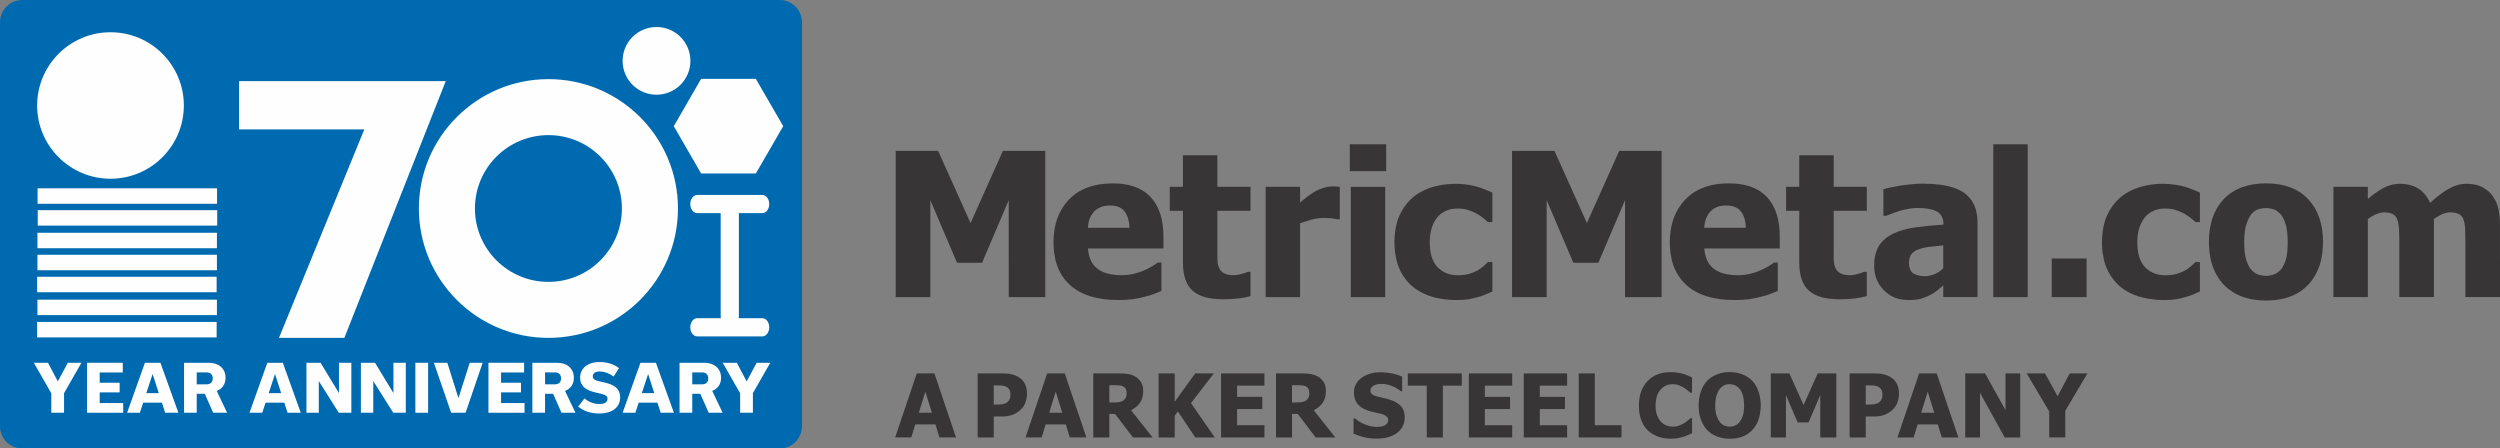 <?xml version="1.0" encoding="UTF-8"?>
<svg id="a" data-name="Layer 2" xmlns="http://www.w3.org/2000/svg" width="952.5" height="170.874" viewBox="0 0 952.5 170.874">
  <rect x="0" y="0" width="952.5" height="170.874" fill="#808080" stroke="none"/>
  <g id="b" data-name="Layer 1">
    <g>
      <path id="c" data-name="Fill-1" d="M297.141,0H8.422C3.77,0,0,3.841,0,8.58v153.719c0,4.737,3.77,8.575,8.422,8.575h288.719c4.657,0,8.422-3.838,8.422-8.575V8.58c0-4.74-3.765-8.58-8.422-8.58" fill="#006ab1" fill-rule="evenodd"/>
      <g>
        <path d="M531.89,153.294c-.522-.294-1.085-.568-1.732-.803-.856-.31-1.675-.544-2.426-.722-.772-.172-1.558-.352-2.379-.542-1.268-.292-2.119-.625-2.56-.993-.438-.362-.671-.855-.671-1.475,0-.425.141-.81.423-1.157.277-.347.608-.597.994-.779.464-.224.916-.362,1.341-.443.425-.073.911-.115,1.443-.115,1.38,0,2.724.266,4.028.802,1.312.537,2.416,1.193,3.319,1.967h.543v-5.568h-.003c-.47-.214-.986-.393-1.511-.565-.736-.242-1.508-.461-2.348-.636-.699-.143-1.401-.248-2.106-.32-.744-.078-1.487-.12-2.236-.12-2.893,0-5.315.711-7.253,2.116-1.931,1.42-2.904,3.267-2.904,5.547,0,1.696.415,3.106,1.237,4.226.081.109.188.206.277.31.832.982,2.079,1.782,3.794,2.381.817.284,1.698.529,2.646.717.944.198,1.837.406,2.672.625.66.177,1.237.459,1.717.834.475.386.718.883.718,1.498,0,.412-.11.745-.279,1.04-.052.094-.089.203-.159.284-.19.214-.457.349-.704.5-.136.083-.23.203-.381.268-.347.162-.811.284-1.383.357-.574.078-1.044.122-1.391.122-1.388,0-2.818-.279-4.297-.839-1.474-.563-2.828-1.355-4.049-2.392h-.561v5.797c.535.234,1.096.446,1.667.646.731.258,1.485.495,2.278.698,1.417.362,3.06.542,4.936.542,3.24,0,5.823-.737,7.739-2.21,1.897-1.477,2.86-3.429,2.86-5.85,0-1.699-.42-3.059-1.239-4.093-.511-.636-1.211-1.183-2.056-1.66Z" fill="#373535" fill-rule="evenodd"/>
        <polygon points="536.374 142.273 536.374 146.924 543.591 146.924 543.591 166.664 549.732 166.664 549.732 146.924 556.944 146.924 556.944 142.27 536.374 142.27 536.374 142.273" fill="#373535" fill-rule="evenodd"/>
        <polygon points="559.628 166.664 576.146 166.664 576.146 162.011 565.733 162.011 565.733 155.851 575.335 155.851 575.335 151.2 565.733 151.2 565.733 146.924 576.146 146.924 576.146 142.273 576.146 142.271 559.628 142.271 559.628 166.664" fill="#373535" fill-rule="evenodd"/>
        <polygon points="580.556 166.664 597.075 166.664 597.075 162.011 586.664 162.011 586.664 155.851 596.255 155.851 596.255 151.2 586.664 151.2 586.664 146.924 597.075 146.924 597.075 142.271 580.556 142.271 580.556 166.664" fill="#373535" fill-rule="evenodd"/>
        <path d="M643.28,143.182c-.073-.031-.13-.057-.206-.091-.652-.281-1.265-.513-1.813-.67-.717-.201-1.458-.357-2.239-.458-.772-.107-1.652-.172-2.627-.172-3.658,0-6.57,1.157-8.738,3.455-2.152,2.298-3.233,5.378-3.233,9.247,0,4.005,1.08,7.116,3.23,9.333.699.719,1.511,1.277,2.372,1.761,1.782,1.006,3.882,1.553,6.353,1.553,1.172,0,2.092-.062,2.766-.177.663-.128,1.372-.302,2.142-.529.624-.182,1.231-.412,1.819-.683.59-.266,1.109-.503,1.56-.706v-5.738h-.553c-.31.276-.67.591-1.085.93-.423.357-.9.698-1.445,1.034-.091.06-.206.112-.305.172-.352.203-.754.396-1.2.578-.12.047-.222.099-.347.146-.733.266-1.505.401-2.314.401-.78,0-1.558-.135-2.34-.414-.775-.268-1.485-.714-2.121-1.326-.464-.446-.843-1.032-1.182-1.681-.138-.266-.29-.513-.41-.816-.407-1.032-.611-2.306-.611-3.828,0-.912.11-1.722.266-2.483.089-.438.177-.878.318-1.266.154-.425.342-.787.532-1.139.112-.208.235-.401.36-.586.193-.281.384-.568.608-.795.18-.185.368-.318.553-.472.504-.427,1.023-.779,1.558-.98.738-.276,1.55-.422,2.432-.422.749,0,1.461.122,2.147.37.684.248,1.31.547,1.873.891.008.005.01.008.018.013.566.349,1.072.706,1.508,1.06.436.357.788.657,1.08.915.01.008.026.023.036.031h.624v-5.813c-.037-.018-.089-.042-.128-.062-.337-.169-.762-.367-1.258-.586Z" fill="#373535" fill-rule="evenodd"/>
        <polygon points="689.213 149.729 687.163 154.312 686.899 153.729 681.741 142.272 674.668 142.272 674.668 166.663 674.668 166.665 680.442 166.665 680.442 150.49 684.895 160.936 689.078 160.936 691.379 155.524 693.518 150.49 693.518 166.663 693.518 166.665 699.626 166.665 699.626 142.272 692.548 142.272 689.213 149.729" fill="#373535" fill-rule="evenodd"/>
        <path d="M731.191,142.268l-2.708,8.002-5.544,16.389h.003v.003h6.15l1.526-4.977h7.679l.934,3.03.6,1.946h6.309l-8.258-24.394h-6.69ZM731.964,157.258l2.5-8.041,2.492,8.041h-4.991Z" fill="#373535" fill-rule="evenodd"/>
        <polygon points="764.095 156.241 760.495 149.79 756.302 142.27 748.772 142.27 748.772 142.273 748.772 166.664 754.379 166.664 754.379 149.667 757.335 155.006 763.79 166.664 769.7 166.664 769.7 142.27 764.095 142.27 764.095 156.241" fill="#373535" fill-rule="evenodd"/>
        <path d="M349.298,142.267l-8.247,24.394h6.147l1.526-4.977h7.679l1.524,4.977h6.319l-8.25-24.394h-6.698ZM350.07,157.26l2.494-8.043,2.494,8.043h-4.989Z" fill="#373535" fill-rule="evenodd"/>
        <path d="M391.283,149.964c0-1.402-.25-2.616-.751-3.643-.506-1.016-1.218-1.832-2.134-2.447-.835-.563-1.756-.969-2.781-1.214-1.02-.268-2.241-.394-3.645-.394h-9.484v24.399h6.131v-7.984h3.209c.879,0,1.67-.065,2.379-.214.702-.143,1.359-.331,1.957-.586.6-.25,1.153-.555,1.649-.922.501-.357.958-.745,1.375-1.178.671-.685,1.195-1.542,1.552-2.572.365-1.027.543-2.111.543-3.247ZM384.76,151.892c-.146.432-.428.852-.84,1.258-.198.198-.48.375-.845.532-.368.159-.718.261-1.044.318-.381.068-.835.107-1.344.112-.522.01-1.065.023-1.638.023h-.431v-7.309h.874c.905,0,1.62.008,2.158.055.53.039,1.083.185,1.662.438.459.177.853.519,1.182,1.019.326.498.488,1.081.488,1.78,0,.74-.073,1.331-.222,1.774Z" fill="#373535" fill-rule="evenodd"/>
        <path d="M398.973,142.267l-8.25,24.394h6.15l1.526-4.977h7.676l1.526,4.977h6.317l-8.247-24.394h-6.698ZM399.742,157.26l2.494-8.043,2.494,8.043h-4.989Z" fill="#373535" fill-rule="evenodd"/>
        <path d="M434.293,153.516c.845-1.162,1.265-2.679,1.265-4.549,0-1.316-.256-2.405-.77-3.265-.509-.863-1.211-1.569-2.085-2.124-.851-.532-1.782-.886-2.789-1.058-1.007-.164-2.192-.253-3.546-.253h-9.823v24.396h6.105v-8.945h2.197l6.805,8.945h7.483l-8.213-10.362c1.401-.698,2.533-1.621,3.371-2.785ZM428.981,151.414c-.198.419-.493.792-.882,1.097-.417.341-.931.555-1.518.662-.598.099-1.32.159-2.173.159h-1.756v-6.577h2.045c.704,0,1.286.021,1.759.065.47.044.898.154,1.284.313.54.24.931.584,1.164,1.024.237.446.36.974.36,1.584,0,.691-.094,1.246-.282,1.673Z" fill="#373535" fill-rule="evenodd"/>
        <polygon points="458.805 160.859 453.762 153.589 462.474 142.27 455.369 142.27 447.557 153.094 447.557 142.27 441.429 142.27 441.429 166.664 447.557 166.664 447.557 158.422 448.755 156.75 454.886 165.872 455.419 166.664 462.831 166.664 460.738 163.644 458.805 160.859" fill="#373535" fill-rule="evenodd"/>
        <polygon points="465.232 152.929 465.232 166.664 481.75 166.664 481.75 162.01 471.334 162.01 471.334 155.85 480.925 155.85 480.925 151.199 471.334 151.199 471.334 146.924 481.75 146.924 481.75 142.27 465.232 142.27 465.232 152.929" fill="#373535" fill-rule="evenodd"/>
        <path d="M500.532,156.301c.751-.375,1.411-.823,2.001-1.329.514-.438.978-.915,1.367-1.456.848-1.162,1.268-2.679,1.268-4.549,0-1.316-.261-2.405-.775-3.265-.237-.401-.524-.763-.843-1.097-.363-.383-.77-.73-1.232-1.027-.17-.107-.357-.172-.532-.263-.488-.255-.999-.453-1.534-.597-.243-.068-.475-.154-.728-.198-.021-.003-.05-.005-.07-.008-.997-.159-2.145-.245-3.47-.245h-9.823v24.396h6.097v-8.945h2.197l6.81,8.945h7.478l-6.28-7.924-1.931-2.439ZM498.588,151.413c-.094.201-.211.386-.35.563-.005.008-.01.021-.018.029-.146.185-.318.354-.514.505-.42.341-.931.555-1.521.662-.54.089-1.198.141-1.952.151-.078,0-.141.008-.222.008h-1.753v-6.577h2.056c.697,0,1.279.021,1.751.065.467.044.895.154,1.286.313.545.24.929.584,1.161,1.024.237.446.357.975.357,1.584,0,.691-.094,1.246-.282,1.673Z" fill="#373535" fill-rule="evenodd"/>
        <polygon points="607.625 142.273 607.625 142.27 601.491 142.27 601.491 142.273 601.488 142.273 601.488 166.664 601.491 166.664 617.795 166.664 617.795 162.01 607.625 162.01 607.625 142.273" fill="#373535" fill-rule="evenodd"/>
        <path d="M667.686,145.167c-.882-.946-1.928-1.647-3.079-2.199-1.612-.774-3.457-1.212-5.599-1.212-2.236,0-4.141.472-5.79,1.308-1.075.545-2.061,1.214-2.891,2.113-.944,1.024-1.644,2.241-2.166,3.601-.634,1.657-.984,3.541-.984,5.693v.003c0,3.054.673,5.599,1.97,7.668.352.565.731,1.11,1.179,1.6.514.56,1.078,1.047,1.688,1.469.303.211.655.357.984.534,1.696.915,3.674,1.423,6.009,1.423,2.755,0,5.069-.63,6.948-1.905.624-.425,1.2-.92,1.73-1.488.524-.563.986-1.18,1.38-1.85.691-1.172,1.145-2.538,1.438-4.033.206-1.066.347-2.186.347-3.418v-.003c0-2.298-.407-4.276-1.125-6.006-.514-1.235-1.166-2.358-2.04-3.299ZM664.435,156.016c-.065.818-.167,1.563-.347,2.152-.17.581-.404,1.099-.668,1.587-.17.313-.339.62-.543.896-.485.657-1.085,1.136-1.759,1.454-.673.307-1.372.466-2.095.466-.475,0-.937-.089-1.391-.216-.227-.065-.454-.122-.676-.221-.673-.292-1.263-.771-1.795-1.457-.211-.271-.394-.594-.571-.927-.073-.138-.141-.284-.209-.433-.159-.352-.31-.711-.428-1.115-.297-.985-.444-2.233-.444-3.729,0-1.449.157-2.705.462-3.75.11-.375.248-.69.384-1.011.245-.578.514-1.102.84-1.511.141-.175.29-.292.436-.44.279-.281.564-.513.851-.696.162-.102.324-.227.485-.297.613-.276,1.297-.404,2.056-.404.464,0,.916.089,1.362.214.232.065.464.125.691.224.232.102.444.255.66.401.18.125.355.263.524.42.203.19.41.375.597.612.506.651.9,1.488,1.205,2.509.172.586.282,1.261.352,1.985.055.545.097,1.107.097,1.728,0,.576-.039,1.068-.078,1.558Z" fill="#373535" fill-rule="evenodd"/>
        <path d="M723.321,151.815c.018-.099.042-.198.057-.3.076-.505.123-1.021.123-1.553,0-1.402-.248-2.616-.746-3.643-.514-1.016-1.224-1.832-2.137-2.447-.397-.266-.814-.49-1.25-.688-.076-.034-.156-.06-.232-.091-.417-.172-.845-.326-1.302-.435-1.015-.268-2.236-.393-3.648-.393h-9.484v24.399h6.142v-7.981h3.209c.877,0,1.678-.065,2.372-.214.707-.143,1.367-.331,1.959-.586.128-.055.23-.141.352-.198.457-.216.911-.438,1.299-.727.498-.357.955-.745,1.372-1.178.305-.313.571-.67.817-1.055.031-.05.068-.094.099-.146.248-.417.464-.873.637-1.37.162-.451.271-.92.36-1.394ZM717.088,151.403c-.031.169-.06.347-.104.487-.146.435-.428.855-.845,1.261-.196.198-.475.373-.84.529-.107.047-.198.055-.303.091-.253.091-.506.188-.746.227-.23.042-.535.05-.814.07-.183.01-.326.042-.527.042-.522.01-1.062.023-1.644.023h-.42v-7.309h.866c.498,0,.926.005,1.315.016.313.008.605.021.848.042.248.016.509.063.772.13.013.003.023.003.037.008.008.003.016.005.026.008.269.073.543.167.822.289.217.083.415.211.6.365.211.175.41.388.584.657.164.248.287.519.368.813.083.297.123.615.123.964,0,.508-.047.92-.117,1.287Z" fill="#373535" fill-rule="evenodd"/>
        <polygon points="783.946 150.983 779.156 142.267 772.167 142.267 780.753 156.786 780.753 166.661 786.884 166.661 786.884 156.476 795.312 142.267 788.559 142.267 783.946 150.983" fill="#373535" fill-rule="evenodd"/>
        <polygon points="794.976 99.179 794.976 98.496 781.711 98.496 781.711 99.179 781.711 113.2 794.976 113.2 794.976 99.179" fill="#373535" fill-rule="evenodd"/>
        <polygon points="384.326 76.27 384.326 76.294 384.326 99.178 384.329 99.178 384.329 113.197 398.259 113.197 398.259 57.481 382.111 57.481 369.786 84.989 368.768 82.727 357.419 57.481 341.268 57.481 341.268 113.197 354.46 113.197 354.46 76.27 354.47 76.294 360.998 91.607 364.62 100.104 374.169 100.104 384.326 76.27" fill="#373535" fill-rule="evenodd"/>
        <path d="M442.507,100.028h-1.383c-.579.422-1.315.915-2.233,1.454-.905.552-1.902,1.063-2.969,1.535-1.234.544-2.586.993-4.057,1.331-1.469.339-2.969.506-4.501.506-1.764,0-3.4-.167-4.903-.506-1.498-.339-2.805-.891-3.927-1.67-1.153-.771-2.079-1.819-2.776-3.116-.258-.479-.433-1.05-.613-1.615-.076-.242-.177-.456-.24-.711-.19-.787-.323-1.634-.381-2.564h28.736v-4.708c0-1.321-.086-2.564-.222-3.76-.018-.156-.029-.318-.049-.472-.146-1.123-.363-2.181-.634-3.189-.047-.18-.094-.357-.146-.534-.29-.98-.634-1.907-1.044-2.775-.068-.143-.143-.281-.214-.425-.441-.87-.931-1.699-1.498-2.454-.016-.018-.023-.042-.037-.06-.318-.417-.655-.81-1.007-1.193-.008-.008-.016-.018-.023-.029-3.248-3.468-8.096-5.206-14.538-5.206-.177,0-.342.018-.517.021-6.841.099-12.195,2.126-16.043,6.12-.008.01-.016.018-.023.029-.086.083-.17.172-.248.258-.214.232-.402.482-.603.719-.203.242-.415.477-.608.727-.232.307-.444.63-.658.948-.175.255-.357.505-.517.769-.206.336-.386.693-.571,1.042-.141.268-.295.526-.425.802-.175.37-.323.761-.48,1.149-.11.273-.235.539-.334.821-.146.409-.264.842-.386,1.266-.081.279-.177.547-.248.831-.115.461-.201.943-.292,1.42-.052.271-.117.532-.162.808-.086.552-.141,1.125-.198,1.701-.021.219-.057.427-.073.649-.06.808-.091,1.634-.091,2.483v.021c0,1.084.07,2.116.172,3.124.029.284.068.563.104.842.107.797.245,1.566.415,2.311.034.146.047.307.083.451h.018c.963,3.828,2.805,6.988,5.557,9.458,4.229,3.786,10.319,5.675,18.261,5.675,2.173,0,4.015-.099,5.529-.31,1.511-.214,2.982-.508,4.409-.881,1.542-.373,2.758-.738,3.648-1.1.887-.37,1.865-.758,2.938-1.178v-10.816ZM415.19,83.264c.277-.722.66-1.352,1.093-1.941.188-.253.363-.521.579-.75.537-.571,1.182-.998,1.876-1.355,1.158-.597,2.507-.93,4.096-.93,2.502,0,4.357.722,5.573,2.17.423.511.751,1.131,1.038,1.803.524,1.24.84,2.725.887,4.521h-15.848c.073-1.311.308-2.483.704-3.517Z" fill="#373535" fill-rule="evenodd"/>
        <path d="M507.614,71.03c-1.122,0-2.312.206-3.574.623-1.263.406-2.366.894-3.314,1.475-.879.498-1.839,1.16-2.904,2.004-.535.422-1.012.805-1.43,1.152-.003.002-.01.008-.013.01-.407.339-.757.641-1.051.904v-.904h.003v-5.115h-13.116v42.018h13.113v-28.138c.905-.349,1.858-.615,2.8-.904.537-.164,1.051-.367,1.602-.516.618-.161,1.216-.271,1.811-.367.861-.141,1.706-.232,2.52-.232.684,0,1.32.021,1.933.052.417.021.83.044,1.216.083.444.042.827.094,1.174.151.389.068.728.143.994.232h1.085v-12.379c-.425-.052-.9-.083-1.422-.117-.53-.016-.999-.031-1.427-.031Z" fill="#373535" fill-rule="evenodd"/>
        <path d="M450.699,99.179v.769c0,4.997,1.218,8.588,3.65,10.774,2.437,2.199,6.324,3.301,11.67,3.301,2.322,0,4.284-.112,5.891-.32,1.592-.206,3.105-.503,4.529-.883v-9.245h-1.127c-.451.258-1.247.531-2.377.834-1.138.297-2.056.448-2.753.448-1.704,0-2.995-.258-3.882-.769-.882-.513-1.503-1.209-1.85-2.079-.384-.868-.574-1.86-.605-2.957-.018-1.099-.034-2.379-.034-3.854v-14.886h12.628v-9.13h-12.628v-12.017h-13.113v12.017h-5.017v9.13h5.017v18.867Z" fill="#373535" fill-rule="evenodd"/>
        <polygon points="528.136 65.197 528.136 54.97 528.134 54.97 514.274 54.97 514.274 65.197 528.134 65.197 528.136 65.197" fill="#373535" fill-rule="evenodd"/>
        <polygon points="527.763 99.179 527.763 90.377 527.763 76.294 527.766 76.294 527.766 71.185 527.763 71.185 514.65 71.185 514.65 76.294 514.65 99.179 514.65 101.667 514.65 113.2 527.763 113.2 527.763 99.179" fill="#373535" fill-rule="evenodd"/>
        <path d="M565.992,112.192c.984-.427,1.852-.802,2.599-1.123v-11.233h-1.685c-.446.451-.981.956-1.61,1.522-.136.12-.3.237-.446.357-.532.432-1.117.855-1.798,1.266-.895.529-1.978.974-3.222,1.35-.462.135-.978.221-1.492.307-.884.149-1.816.247-2.854.247-2.927,0-5.304-.883-7.185-2.561-.206-.185-.438-.333-.631-.539t-.003-.005c-.438-.461-.806-.993-1.145-1.561-.096-.159-.183-.326-.269-.492-.271-.521-.514-1.071-.712-1.67-.026-.086-.065-.164-.091-.253-.209-.685-.36-1.436-.477-2.223-.031-.201-.055-.406-.078-.615-.091-.797-.154-1.631-.157-2.525,0-.029-.003-.052-.003-.078,0-3.95.918-7.082,2.75-9.411.459-.586.965-1.097,1.518-1.537.162-.128.355-.203.524-.318,1.576-1.071,3.467-1.649,5.735-1.649,1.472,0,2.807.18,4.01.537,1.198.365,2.27.818,3.222,1.337.903.495,1.73,1.042,2.486,1.644.397.307.757.604,1.088.891.308.263.59.516.84.756h1.685v-11.222c-.817-.409-1.631-.729-2.445-1.061-1.524-.623-3.042-1.157-4.555-1.503-1.104-.255-2.205-.44-3.308-.573-1.221-.151-2.442-.234-3.663-.234-.018,0-.037.003-.055.003-.151,0-.308,0-.462.003-.099,0-.193.021-.292.023-1.315.031-2.612.128-3.882.315-.089.013-.172.034-.258.047-1.323.206-2.622.482-3.895.854-.003.003-.01.003-.013.005-1.117.331-2.16.753-3.162,1.222-1.542.727-2.966,1.597-4.237,2.66-.05.042-.091.089-.138.13-.381.323-.749.657-1.101,1.014-.037.034-.063.081-.097.117-.694.711-1.328,1.496-1.912,2.332-.123.177-.24.36-.357.542-.569.873-1.098,1.79-1.55,2.791-.005.01-.013.021-.018.034-.031.065-.05.146-.081.214-.292.67-.556,1.365-.777,2.1-.081.271-.133.568-.206.847-.143.56-.29,1.12-.394,1.717-.01.057-.029.109-.039.169-.086.498-.133,1.032-.193,1.556-.031.284-.081.552-.104.842-.073.902-.115,1.834-.115,2.809,0,.021.003.039.003.06.003,1.094.07,2.134.172,3.145.031.313.078.612.12.917.102.743.232,1.462.389,2.157.042.172.055.365.099.537.026.102.068.188.097.289.245.912.524,1.793.874,2.619.003.005.005.01.008.018,1.172,2.757,2.813,5.042,4.913,6.863,1.722,1.48,3.713,2.632,5.946,3.486.511.195,1.023.391,1.563.555,1.166.354,2.393.615,3.658.823,1.858.307,3.807.482,5.876.482,1.135,0,2.082-.05,2.938-.12.522-.042,1.041-.086,1.458-.156,1.109-.19,2.312-.461,3.582-.808,1.025-.273,2.03-.617,3.019-1.04Z" fill="#373535" fill-rule="evenodd"/>
        <polygon points="619.134 99.178 619.134 113.194 619.134 113.196 633.074 113.196 633.074 57.481 633.074 57.478 616.927 57.478 608.505 76.293 604.612 84.986 600.704 76.293 592.242 57.478 576.089 57.478 576.089 76.293 576.089 99.178 576.089 113.194 576.089 113.196 589.281 113.196 589.281 76.265 589.286 76.278 589.294 76.293 589.876 77.661 599.31 99.809 599.436 100.103 608.985 100.103 619.134 76.267 619.134 76.293 619.134 99.178" fill="#373535" fill-rule="evenodd"/>
        <path d="M677.334,100.028h-1.396c-.571.422-1.315.915-2.226,1.454-.913.552-1.902,1.063-2.98,1.535-.613.271-1.255.521-1.931.743-.673.222-1.378.42-2.113.589-1.477.339-2.969.505-4.498.505-1.772,0-3.407-.167-4.908-.505-1.5-.339-2.805-.891-3.932-1.67-.571-.386-1.091-.842-1.552-1.36-.464-.521-.874-1.107-1.226-1.756-.253-.479-.428-1.047-.605-1.613-.078-.242-.18-.456-.243-.717-.19-.784-.326-1.631-.391-2.561h28.75v-4.708c0-1.321-.086-2.561-.222-3.757-.018-.159-.029-.323-.05-.477-.146-1.123-.363-2.178-.631-3.189-.05-.177-.096-.354-.149-.532-.287-.98-.634-1.91-1.046-2.778-.065-.143-.138-.276-.209-.414-.444-.881-.939-1.712-1.511-2.47-.013-.016-.018-.036-.031-.052-.324-.427-.665-.831-1.031-1.222-3.251-3.468-8.091-5.206-14.54-5.206-4.428,0-8.245.8-11.449,2.397-1.281.641-2.463,1.41-3.548,2.303-.543.448-1.059.927-1.552,1.441-.091.094-.183.19-.271.286-.206.224-.386.466-.582.696-.214.25-.433.495-.631.756-.227.294-.43.607-.639.915-.18.266-.37.526-.54.803-.196.323-.368.662-.545.995-.151.284-.313.558-.451.849-.167.354-.31.73-.459,1.097-.117.292-.248.573-.355.873-.141.393-.253.805-.37,1.214-.089.294-.188.581-.263.883-.11.435-.19.894-.279,1.344-.057.294-.128.581-.175.881-.081.513-.133,1.047-.185,1.582-.026.258-.068.505-.089.771-.06.802-.091,1.626-.091,2.473v.005c0,1.092.07,2.129.172,3.142.029.289.068.568.107.849.104.784.24,1.542.41,2.275.034.156.047.328.086.482.016.065.044.123.063.19.222.857.488,1.683.801,2.47.057.146.133.279.193.422.274.638.577,1.259.913,1.853.13.232.274.456.415.68.316.505.655.99,1.02,1.459.154.198.3.399.462.592.532.628,1.096,1.232,1.719,1.793,1.054.946,2.228,1.774,3.517,2.483,1.289.711,2.695,1.3,4.216,1.774,1.521.472,3.16.826,4.913,1.063,1.756.237,3.627.354,5.612.354,2.166,0,4.015-.099,5.521-.31,1.519-.214,2.987-.508,4.407-.881,1.547-.373,2.768-.737,3.653-1.1.887-.37,1.871-.758,2.948-1.178v-10.816ZM651.679,80.573c1.44-1.522,3.423-2.285,5.972-2.285.626,0,1.211.044,1.753.135,1.636.271,2.909.948,3.822,2.035.905,1.084,1.495,2.541,1.764,4.37.089.61.141,1.261.159,1.954h-15.845c.146-2.619.942-4.693,2.374-6.209Z" fill="#373535" fill-rule="evenodd"/>
        <path d="M711.258,112.819v-9.245h-1.125c-.449.258-1.242.531-2.379.834-1.14.297-2.056.448-2.745.448-1.712,0-3-.258-3.888-.769-.884-.513-1.503-1.209-1.852-2.079-.188-.427-.326-.886-.425-1.37-.029-.149-.034-.313-.055-.466-.055-.365-.112-.727-.125-1.12-.021-1.099-.034-2.379-.034-3.854v-14.886h12.628v-9.13h-12.628v-12.017h-13.113v12.017h-5.02v9.13h5.02v19.636c0,2.499.305,4.646.913,6.441.61,1.795,1.524,3.241,2.74,4.333,2.437,2.199,6.319,3.301,11.67,3.301,2.319,0,4.279-.112,5.889-.32,1.586-.206,3.105-.503,4.529-.883Z" fill="#373535" fill-rule="evenodd"/>
        <path d="M727.02,114.314c1.991,0,3.543-.141,4.657-.446.297-.081.603-.196.903-.294.511-.169,1.028-.365,1.55-.592.324-.141.644-.266.973-.427,1.2-.594,2.155-1.193,2.87-1.79.36-.302.744-.623,1.151-.967.397-.333.817-.685,1.263-1.058v4.456h13.038v-28.586c0-.753-.052-1.467-.13-2.163-.021-.201-.052-.393-.081-.589-.076-.516-.172-1.016-.292-1.498-.042-.169-.081-.344-.128-.511-.177-.612-.386-1.204-.639-1.759-.036-.081-.083-.154-.123-.234-.227-.469-.485-.915-.77-1.342-.047-.07-.078-.151-.125-.222-.063-.089-.143-.161-.209-.248-.24-.326-.504-.636-.78-.933-.117-.128-.23-.258-.352-.378-.412-.406-.851-.792-1.333-1.144-1.185-.862-2.635-1.566-4.323-2.118-3.029-.993-6.854-1.496-11.501-1.496-2.364,0-4.704.216-7.029.542-.579.081-1.161.128-1.738.229-2.901.513-5.004.956-6.298,1.326v10.138h1.132c.501-.224,1.023-.409,1.534-.612,1.031-.412,2.079-.779,3.147-1.107.459-.141.913-.302,1.38-.427.48-.133.898-.193,1.349-.294,1.025-.227,1.978-.375,2.857-.446.41-.034.851-.102,1.229-.102.879,0,1.699.031,2.466.091,2.213.167,3.963.576,5.236,1.24.54.281.965.659,1.333,1.081.798.915,1.226,2.134,1.226,3.716v.229c-3.791.258-7.345.597-10.637,1.047-3.298.453-6.134,1.253-8.511,2.4-2.34,1.12-4.146,2.647-5.388,4.568-.436.664-.767,1.43-1.051,2.238-.065.188-.128.373-.185.565-.245.831-.436,1.717-.535,2.689-.003.034-.013.057-.016.089-.06.628-.091,1.287-.091,1.975,0,3.789,1.234,6.936,3.695,9.424,2.458,2.496,5.544,3.737,9.278,3.737ZM727.508,98.564c.034-.151.06-.307.107-.448.157-.479.36-.92.647-1.29l.003-.003c.642-.802,1.529-1.407,2.685-1.813,1.318-.472,2.667-.787,4.049-.954,1.37-.162,3.167-.349,5.388-.573v8.747c-.968.954-2.056,1.688-3.256,2.215-.303.13-.598.196-.895.294-.511.169-1.023.292-1.526.365-.371.052-.741.125-1.109.125-1.26,0-2.312-.154-3.199-.427-.569-.175-1.083-.388-1.495-.677-.3-.206-.545-.472-.759-.776-.551-.779-.835-1.863-.835-3.288,0-.552.089-1.032.196-1.496Z" fill="#373535" fill-rule="evenodd"/>
        <polygon points="772.561 113.2 772.561 99.179 772.561 76.294 772.561 54.98 772.558 54.98 759.445 54.98 759.445 76.294 759.445 99.179 759.445 113.2 772.558 113.2 772.561 113.2" fill="#373535" fill-rule="evenodd"/>
        <path d="M831.153,70.826c-.924-.216-1.85-.354-2.776-.482-1.396-.195-2.794-.326-4.193-.326-2.419,0-4.762.271-7.031.787-.613.138-1.221.287-1.824.464-1.041.307-2.014.696-2.953,1.125-1.625.743-3.12,1.644-4.443,2.757-.026.021-.047.047-.073.068-.404.341-.798.698-1.171,1.076-.037.036-.063.083-.099.12-.691.711-1.32,1.488-1.902,2.322-.128.182-.248.373-.371.563-.566.875-1.098,1.795-1.55,2.801,0,.003-.003.005-.005.01-1.046,2.301-1.638,5.021-1.829,8.124-.044.696-.089,1.389-.089,2.126,0,1.123.07,2.189.177,3.223.031.302.076.591.115.883.099.745.23,1.464.389,2.163.042.177.055.375.099.55.026.104.073.193.102.297.245.915.527,1.801.882,2.629.462,1.089,1.02,2.084,1.628,3.028.931,1.441,2.012,2.733,3.277,3.835,1.612,1.386,3.457,2.496,5.513,3.333.644.261,1.307.5,1.993.709,1.234.373,2.528.646,3.864.857,1.8.287,3.687.448,5.68.448,1.106,0,2.035-.047,2.88-.115.545-.042,1.08-.089,1.519-.161,1.114-.19,2.309-.461,3.58-.808,1.025-.273,2.022-.617,3.016-1.04.986-.427,1.852-.802,2.601-1.123v-11.233h-1.678c-.313.315-.728.693-1.127,1.063-.172.159-.3.287-.485.459-.629.558-1.372,1.099-2.252,1.623-.9.529-1.98.974-3.225,1.35-.524.156-1.109.263-1.709.352-.819.125-1.685.203-2.635.203-2.544,0-4.675-.651-6.426-1.915-.488-.354-.96-.735-1.388-1.186-.005-.005-.008-.013-.013-.018-.43-.456-.796-.982-1.132-1.542-.097-.161-.183-.331-.271-.503-.274-.524-.519-1.079-.717-1.683-.026-.078-.06-.146-.083-.227-.214-.693-.365-1.451-.485-2.251-.026-.185-.05-.375-.07-.568-.096-.829-.164-1.688-.164-2.621v-.008c0-3.327.689-6.037,1.991-8.213.245-.406.472-.831.764-1.199.783-1,1.733-1.74,2.794-2.314,1.419-.766,3.058-1.191,4.976-1.191,1.471,0,2.81.18,4.015.537,1.19.365,2.275.818,3.217,1.337.903.495,1.725,1.042,2.489,1.644.451.349.845.68,1.213,1.001.256.221.506.44.725.646h1.678v-11.222c-.788-.396-1.576-.703-2.364-1.024-1.552-.638-3.102-1.186-4.642-1.54Z" fill="#373535" fill-rule="evenodd"/>
        <path d="M884.976,89.729c-.021-.297-.065-.578-.094-.868-.049-.5-.094-1.003-.164-1.483-.05-.331-.123-.644-.183-.964-.081-.42-.151-.844-.248-1.251-.081-.333-.183-.649-.274-.972-.104-.373-.206-.75-.329-1.113-.107-.318-.235-.618-.355-.925-.136-.344-.266-.693-.417-1.027-.136-.297-.29-.581-.438-.868-.164-.32-.326-.644-.506-.951-.162-.276-.342-.539-.517-.805-.196-.297-.389-.597-.6-.881-.188-.255-.394-.498-.595-.74-.159-.195-.305-.401-.472-.589-.136-.154-.277-.305-.42-.456-3.801-3.979-9.137-5.977-16.035-5.977-3.355,0-6.337.482-8.96,1.428-2.75.993-5.103,2.491-7.055,4.513-.003.005-.008.01-.01.013-.151.156-.3.315-.446.479-.164.182-.308.386-.464.576-.196.235-.394.469-.577.717-.224.3-.43.612-.637.928-.162.245-.329.487-.477.743-.201.336-.378.691-.558,1.042-.13.255-.269.506-.389.771-.172.375-.321.766-.472,1.157-.102.266-.211.521-.303.792-.144.417-.261.855-.381,1.29-.076.266-.159.526-.224.8-.112.469-.198.961-.287,1.449-.047.263-.107.513-.146.779-.083.552-.138,1.128-.19,1.704-.021.224-.055.435-.07.664-.057.81-.089,1.644-.089,2.504v.016c.003,1.118.07,2.184.17,3.226.026.266.057.529.091.792.115.925.261,1.827.459,2.689.018.078.023.169.042.247.005.023.016.044.021.068.203.844.451,1.652.733,2.434.081.219.175.425.261.641.222.552.459,1.094.723,1.618.128.253.263.5.399.745.274.485.566.951.877,1.407.141.208.277.425.428.628.47.633.968,1.248,1.518,1.821.624.649,1.299,1.225,2.004,1.767,3.606,2.783,8.263,4.195,14.011,4.195,5.281,0,9.638-1.167,13.092-3.481,1.072-.717,2.064-1.537,2.961-2.481.55-.578,1.049-1.196,1.518-1.837.138-.188.261-.383.391-.576.324-.474.626-.964.908-1.47.128-.229.253-.461.37-.698.271-.537.514-1.097.741-1.667.081-.203.17-.396.245-.604.282-.782.527-1.592.731-2.436.005-.026.016-.047.021-.073.021-.086.026-.18.044-.266.193-.855.339-1.746.451-2.66.034-.268.065-.537.091-.81.099-1.045.167-2.111.167-3.234,0-.07-.008-.135-.008-.206-.003-.776-.026-1.537-.078-2.275ZM871.007,98.546c0,.005-.003.008-.003.013-.146.555-.347,1.053-.543,1.548-.089.221-.164.456-.261.664-.271.576-.574,1.11-.921,1.592-.01.016-.018.039-.031.055-.253.352-.564.638-.882.92-.498.44-1.052.826-1.717,1.097-.483.203-.96.341-1.438.453-.595.138-1.19.224-1.774.224-.613,0-1.198-.057-1.761-.161-.603-.112-1.177-.279-1.722-.516-.851-.36-1.558-.941-2.176-1.647-.143-.167-.313-.294-.444-.477-.005-.005-.008-.013-.01-.018-.313-.44-.592-.959-.848-1.532-.086-.193-.159-.422-.24-.63-.196-.508-.391-1.019-.553-1.621-.423-1.579-.639-3.656-.639-6.23s.232-4.701.678-6.389c.055-.211.136-.365.196-.563.321-1.066.717-1.952,1.172-2.697.146-.242.274-.534.436-.743.347-.448.712-.802,1.085-1.123.491-.42.997-.758,1.529-.962.271-.102.574-.159.864-.232.728-.185,1.49-.31,2.325-.31.939,0,1.777.156,2.565.391.258.076.532.128.775.227.61.26,1.166.69,1.698,1.198.313.302.629.602.918.993.681.928,1.208,2.183,1.618,3.69.026.104.068.182.094.289.41,1.66.613,3.736.613,6.23,0,2.666-.198,4.758-.603,6.266Z" fill="#373535" fill-rule="evenodd"/>
        <path d="M952.497,99.179v-13.333c0-2.994-.284-5.42-.877-7.277-.008-.023-.018-.042-.026-.065-.253-.782-.548-1.519-.903-2.21-.026-.049-.065-.086-.091-.133-.459-.868-.986-1.675-1.615-2.4-.404-.466-.874-.847-1.341-1.227-.324-.26-.663-.498-1.015-.719-.509-.315-1.012-.633-1.586-.862-.775-.313-1.599-.545-2.473-.701-.094-.016-.206-.01-.303-.026-.788-.122-1.599-.206-2.466-.206-2.296,0-4.568.631-6.802,1.886-.07.039-.143.089-.214.13-.451.26-.911.542-1.375.844-.167.109-.336.234-.506.349-.378.258-.759.526-1.145.815-.198.146-.399.305-.603.461-.358.279-.718.568-1.083.87-.227.188-.451.378-.678.576-.136.117-.269.222-.404.341-.373.326-.746.667-1.119,1.016l-.005.005c-.005-.013-.01-.021-.016-.034-.146-.339-.297-.67-.462-.988-.07-.135-.154-.25-.227-.38-.11-.195-.224-.388-.342-.573-.193-.305-.397-.594-.608-.873-.128-.164-.25-.333-.386-.49-.243-.287-.501-.547-.767-.802-.125-.117-.24-.245-.37-.357-.404-.352-.83-.677-1.286-.964-1.169-.735-2.466-1.222-3.864-1.514-.926-.195-1.892-.321-2.917-.321-2.369,0-4.506.513-6.405,1.532-1.902,1.019-3.929,2.449-6.066,4.263v-4.643h-13.111v42.026h13.111v-.002h.003v-14.016h-.003v-15.761c.965-.677,1.975-1.261,2.993-1.759.279-.138.566-.208.851-.31.754-.263,1.516-.44,2.293-.44.819,0,1.5.091,2.111.232.433.102.845.214,1.171.386.785.404,1.37,1.061,1.743,1.965.224.542.381,1.222.504,1.967.078.479.154.967.188,1.53.034.555.057,1.196.078,1.845.036,1.024.06,2.121.06,3.374v20.991h13.184v-29.779c.193-.135.365-.232.553-.357.665-.438,1.294-.808,1.892-1.12.243-.128.501-.276.733-.383.224-.102.451-.148.676-.224.759-.258,1.518-.425,2.291-.425.827,0,1.521.091,2.14.232.436.102.853.216,1.182.386.78.404,1.357,1.061,1.735,1.965.373.891.605,2.053.678,3.486.018.404.031.894.044,1.35.036,1.149.065,2.402.065,3.882v20.988h13.184v-.002h.003v-14.016h-.003Z" fill="#373535" fill-rule="evenodd"/>
      </g>
      <g>
        <polygon points="106.284 128.731 131.202 128.731 169.824 30.922 165.982 30.922 91.093 30.922 91.093 49.311 138.798 49.311 106.284 128.731" fill="#fefefe"/>
        <path d="M208.951,30.149c-27.268,0-49.361,22.067-49.361,49.285s22.094,49.298,49.361,49.298,49.351-22.072,49.351-49.298-22.099-49.285-49.351-49.285ZM208.951,107.397c-15.467,0-28.001-12.517-28.001-27.963s12.534-27.955,28.001-27.955,27.99,12.515,27.99,27.955-12.529,27.963-27.99,27.963Z" fill="#fefefe"/>
        <polygon points="82.541 128.098 82.541 123.114 82.541 122.663 14.151 122.663 14.151 123.114 14.151 128.098 14.151 128.549 82.541 128.549 82.541 128.098" fill="#fefefe"/>
        <polygon points="14.268 114.617 14.268 119.601 14.268 120.057 82.647 120.057 82.647 119.601 82.647 114.617 82.647 114.171 14.268 114.171 14.268 114.617" fill="#fefefe"/>
        <polygon points="82.535 110.878 82.535 105.901 82.535 105.445 14.151 105.445 14.151 105.901 14.151 110.878 14.151 111.339 82.535 111.339 82.535 110.878" fill="#fefefe"/>
        <polygon points="14.268 97.519 14.268 102.501 14.268 102.962 82.647 102.962 82.647 102.501 82.647 97.519 82.647 97.066 14.268 97.066 14.268 97.519" fill="#fefefe"/>
        <polygon points="82.648 94.124 82.648 89.137 82.648 88.686 14.269 88.686 14.269 89.137 14.269 94.124 14.269 94.575 82.648 94.575 82.648 94.124" fill="#fefefe"/>
        <polygon points="82.76 85.515 82.76 80.536 82.76 80.077 14.378 80.077 14.378 80.536 14.378 85.515 14.378 85.963 82.76 85.963 82.76 85.515" fill="#fefefe"/>
        <path d="M281.512,81.211h8.928c1.461,0,2.64-1.55,2.64-3.471,0-1.91-1.179-3.46-2.64-3.46h-24.799c-1.458,0-2.643,1.55-2.643,3.46,0,1.92,1.185,3.471,2.643,3.471h8.936v39.193c0,.279.023.565.065.831h-9.001c-1.458,0-2.643,1.55-2.643,3.465s1.185,3.471,2.643,3.471h24.799c1.461,0,2.64-1.553,2.64-3.471s-1.179-3.465-2.64-3.465h-8.991c.042-.266.063-.552.063-.831v-39.193Z" fill="#fefefe"/>
        <polygon points="14.321 72.208 14.321 77.188 14.321 77.638 82.705 77.638 82.705 77.188 82.705 72.208 82.705 71.75 14.321 71.75 14.321 72.208" fill="#fefefe"/>
        <polygon points="267.129 66.1 287.977 66.1 298.405 48.067 287.977 30.042 267.129 30.042 256.707 48.067 267.129 66.1" fill="#fefefe"/>
        <path d="M42.108,68.1c15.434,0,27.937-12.498,27.937-27.907s-12.503-27.904-27.937-27.904-27.957,12.498-27.957,27.904,12.523,27.907,27.957,27.907Z" fill="#fefefe"/>
        <path d="M250.13,36.086c7.133,0,12.917-5.774,12.917-12.895s-5.784-12.902-12.917-12.902-12.916,5.776-12.916,12.902,5.784,12.895,12.916,12.895Z" fill="#fefefe"/>
        <polygon points="22.048 145.258 21.998 145.258 18.278 138.216 12.897 138.216 19.543 149.845 19.543 157.259 24.403 157.259 24.403 149.795 31.023 138.216 25.841 138.216 22.048 145.258" fill="#fefefe"/>
        <polygon points="37.988 149.498 45.575 149.498 45.575 145.828 37.988 145.828 37.988 141.91 46.766 141.91 46.766 138.216 33.178 138.216 33.178 157.259 46.939 157.259 46.939 153.564 37.988 153.564 37.988 149.498" fill="#fefefe"/>
        <path d="M55.219,138.216l-6.794,19.043h4.86l1.265-3.843h7.141l1.24,3.843h5.033l-6.844-19.043h-5.901ZM55.74,149.795l2.38-7.215h.05l2.331,7.215h-4.761Z" fill="#fefefe"/>
        <path d="M85.938,143.993c0-3.694-2.678-5.777-6.397-5.777h-9.422v19.043h4.835v-7.215h3.074l3.199,7.215h5.306l-3.967-8.331c2.009-.744,3.372-2.48,3.372-4.935ZM78.772,146.423h-3.818v-4.538h3.818c1.265,0,2.281.719,2.281,2.281s-1.017,2.256-2.281,2.256Z" fill="#fefefe"/>
        <path d="M101.852,138.216l-6.794,19.043h4.86l1.265-3.843h7.141l1.24,3.843h5.033l-6.844-19.043h-5.901ZM102.373,149.795l2.38-7.215h.05l2.331,7.215h-4.761Z" fill="#fefefe"/>
        <polygon points="129.149 149.696 129.1 149.696 122.133 138.216 116.752 138.216 116.752 157.259 121.463 157.259 121.463 145.258 121.513 145.258 129.075 157.259 133.86 157.259 133.86 138.216 129.149 138.216 129.149 149.696" fill="#fefefe"/>
        <polygon points="149.9 149.696 149.851 149.696 142.884 138.216 137.503 138.216 137.503 157.259 142.214 157.259 142.214 145.258 142.264 145.258 149.826 157.259 154.611 157.259 154.611 138.216 149.9 138.216 149.9 149.696" fill="#fefefe"/>
        <rect x="158.254" y="138.216" width="4.859" height="19.043" fill="#fefefe"/>
        <polygon points="174.692 151.63 174.643 151.63 170.428 138.216 165.319 138.216 171.891 157.259 177.395 157.259 183.892 138.216 178.957 138.216 174.692 151.63" fill="#fefefe"/>
        <polygon points="190.906 149.498 198.493 149.498 198.493 145.828 190.906 145.828 190.906 141.91 199.684 141.91 199.684 138.216 186.096 138.216 186.096 157.259 199.857 157.259 199.857 153.564 190.906 153.564 190.906 149.498" fill="#fefefe"/>
        <path d="M218.649,143.993c0-3.694-2.678-5.777-6.397-5.777h-9.422v19.043h4.835v-7.215h3.074l3.199,7.215h5.306l-3.967-8.331c2.009-.744,3.372-2.48,3.372-4.935ZM211.483,146.423h-3.818v-4.538h3.818c1.265,0,2.281.719,2.281,2.281s-1.017,2.256-2.281,2.256Z" fill="#fefefe"/>
        <path d="M229.855,145.63c-2.703-.595-4.018-.893-4.018-2.207,0-1.042.844-1.884,2.554-1.884,1.86,0,3.67.669,5.406,1.909l2.058-3.199c-1.835-1.339-4.091-2.306-7.389-2.306-4.935,0-7.439,2.653-7.439,5.926,0,3.744,3.001,5.034,6.249,5.752,2.728.595,4.19.917,4.19,2.306,0,1.265-1.041,2.008-3.025,2.008-2.207,0-4.165-.793-5.752-2.132l-2.405,3.1c1.959,1.587,4.363,2.628,8.083,2.628,5.157,0,7.91-2.554,7.91-6.075,0-3.917-3.025-5.083-6.422-5.827Z" fill="#fefefe"/>
        <path d="M244.01,138.216l-6.794,19.043h4.86l1.265-3.843h7.141l1.24,3.843h5.033l-6.844-19.043h-5.901ZM244.531,149.795l2.38-7.215h.05l2.331,7.215h-4.761Z" fill="#fefefe"/>
        <path d="M274.73,143.993c0-3.694-2.678-5.777-6.397-5.777h-9.422v19.043h4.835v-7.215h3.074l3.199,7.215h5.306l-3.967-8.331c2.009-.744,3.372-2.48,3.372-4.935ZM267.563,146.423h-3.818v-4.538h3.818c1.265,0,2.281.719,2.281,2.281s-1.017,2.256-2.281,2.256Z" fill="#fefefe"/>
        <polygon points="284.497 145.258 284.447 145.258 280.728 138.216 275.347 138.216 281.992 149.845 281.992 157.259 286.853 157.259 286.853 149.795 293.473 138.216 288.29 138.216 284.497 145.258" fill="#fefefe"/>
      </g>
    </g>
  </g>
</svg>